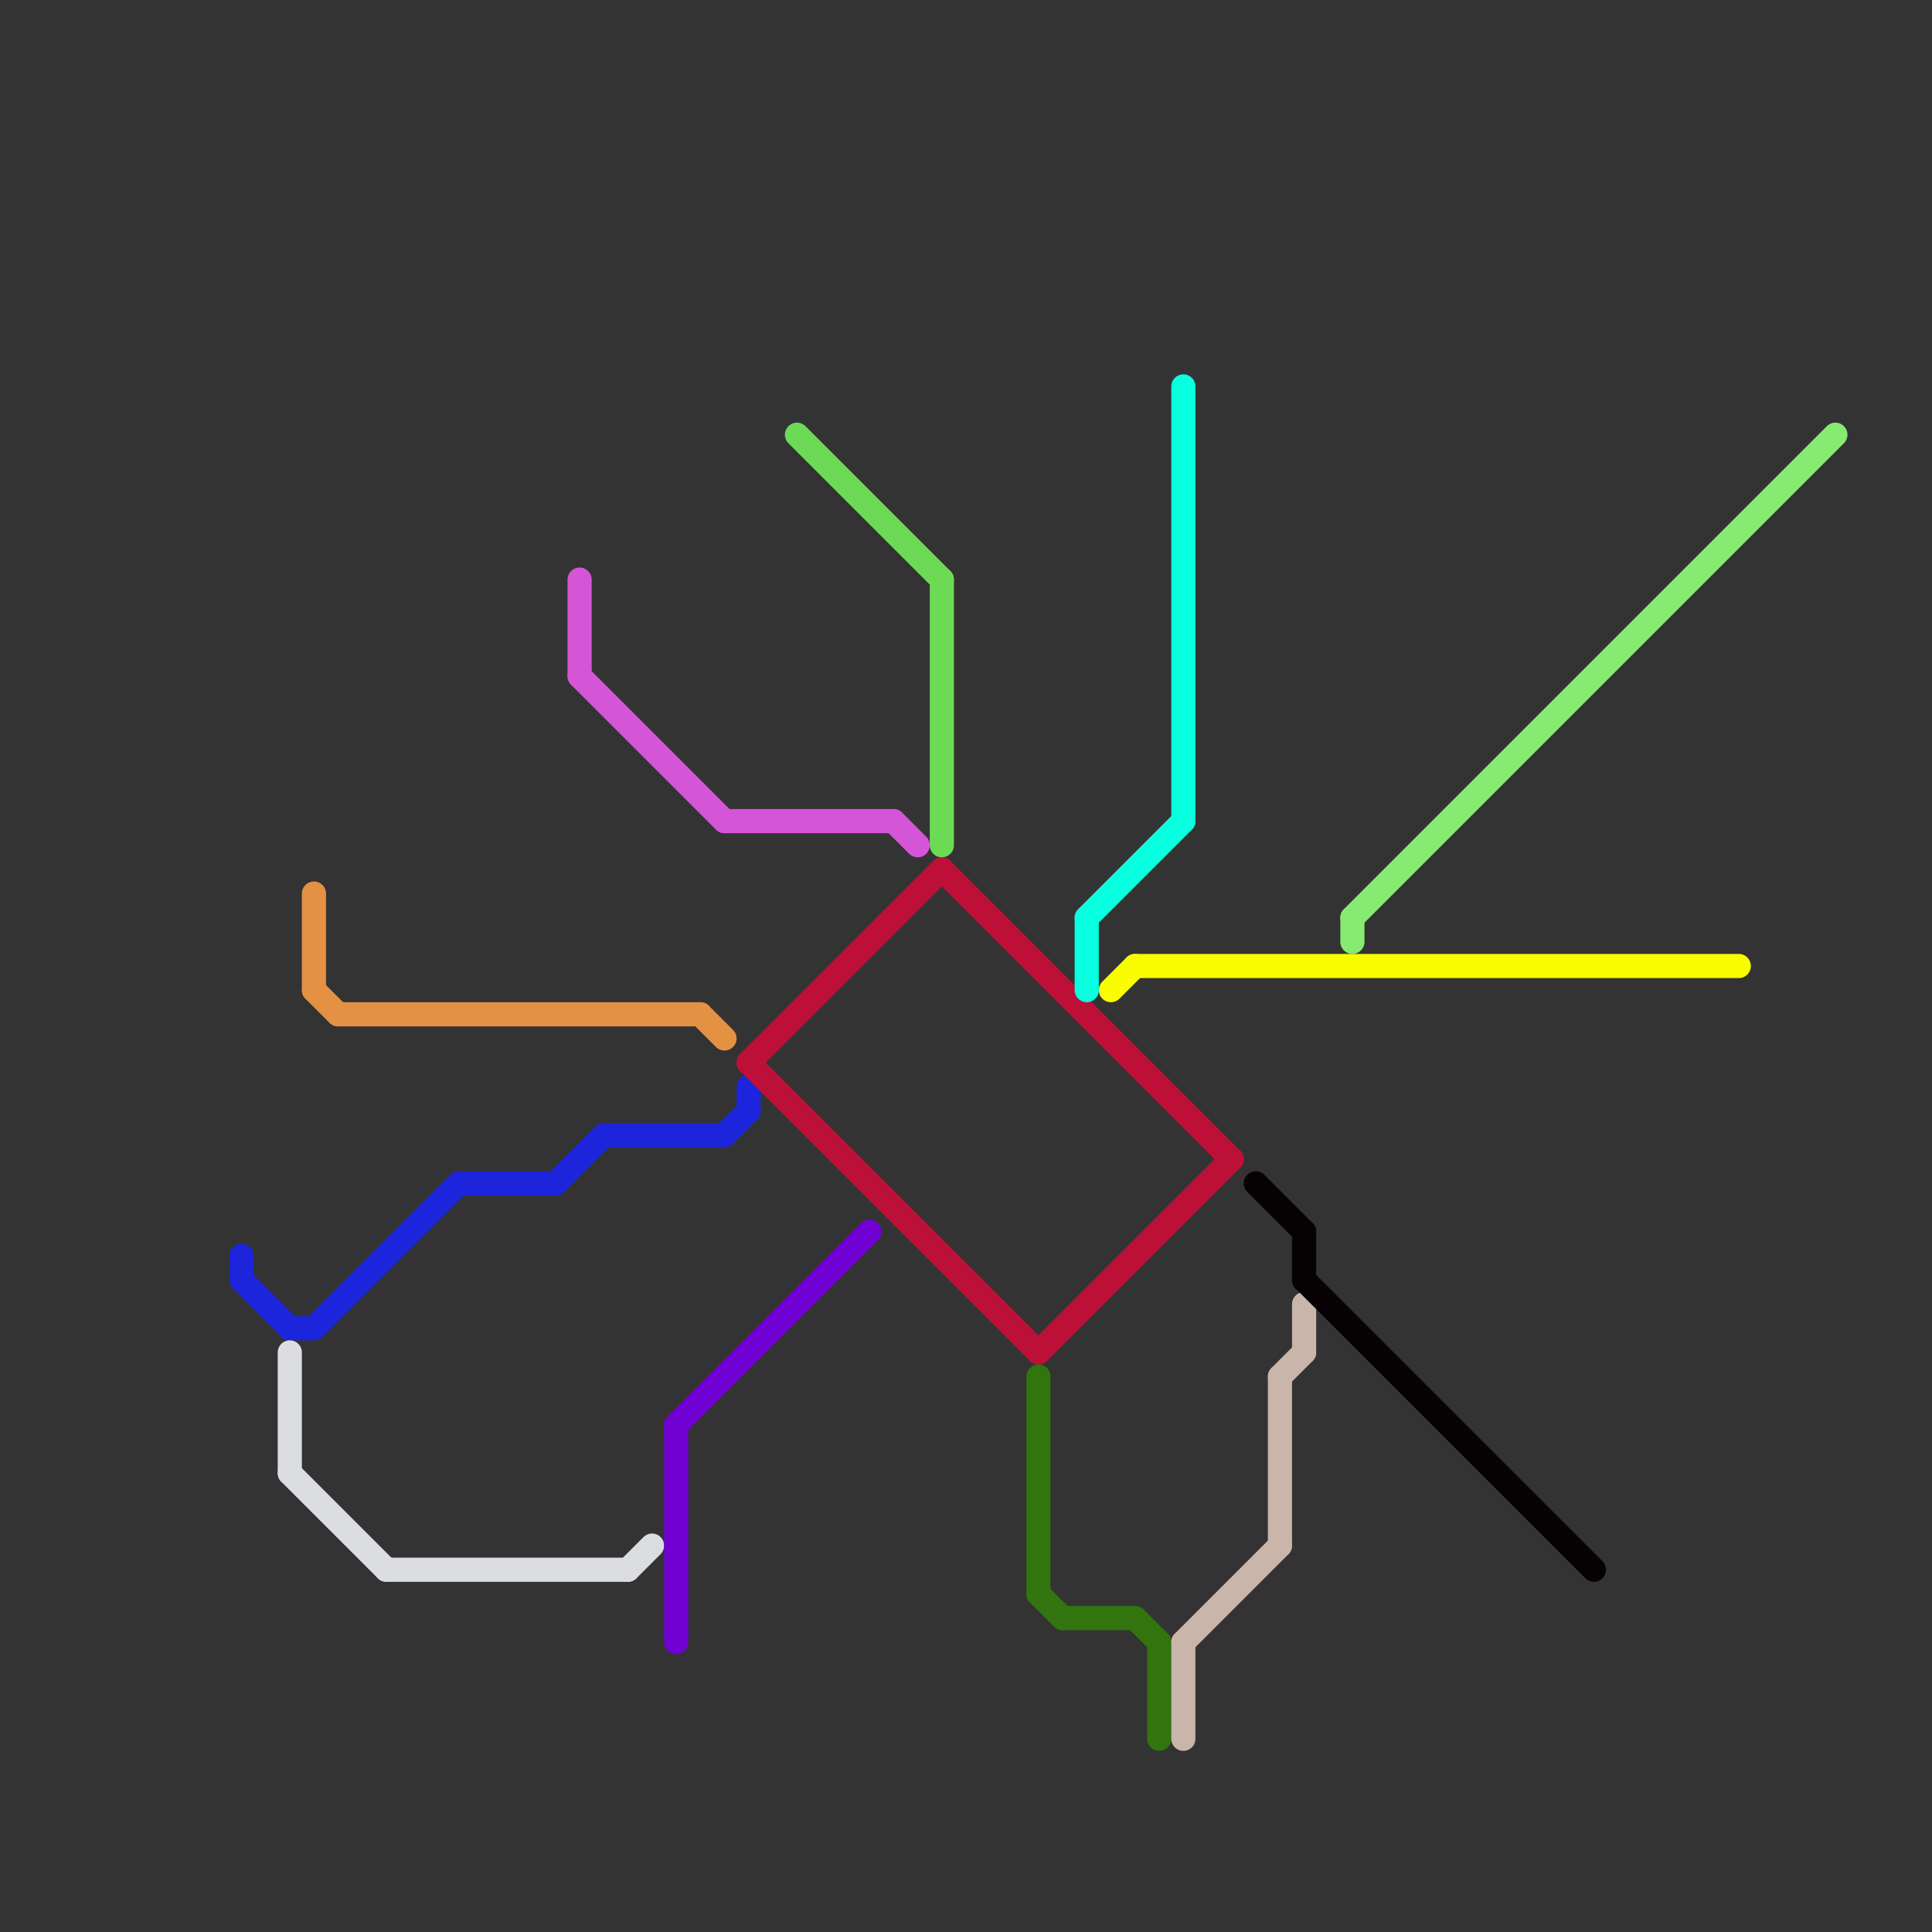 
<svg version="1.1" xmlns="http://www.w3.org/2000/svg" viewBox="0 0 80 80">
<rect x="0" y="0" width="80" height="80" fill="#333333" stroke="none"/>
<style>text { font: 1px Helvetica; font-weight: 600; white-space: pre; dominant-baseline: central; } line { stroke-width: 1; fill: none; stroke-linecap: round; stroke-linejoin: round; } .c0 { stroke: #1c25dc } .c1 { stroke: #dbdde0 } .c2 { stroke: #e49144 } .c3 { stroke: #d555d7 } .c4 { stroke: #7100d3 } .c5 { stroke: #bd1038 } .c6 { stroke: #6dda56 } .c7 { stroke: #32740d } .c8 { stroke: #08ffdf } .c9 { stroke: #fafd00 } .c10 { stroke: #c9b5a9 } .c11 { stroke: #060103 } .c12 { stroke: #87ea71 }</style><defs><g id="wm-xf"><circle r="1.2" fill="#000"/><circle r="0.9" fill="#fff"/><circle r="0.6" fill="#000"/><circle r="0.3" fill="#fff"/></g><g id="wm"><circle r="0.6" fill="#000"/><circle r="0.3" fill="#fff"/></g></defs><line class="c0" x1="31" y1="45" x2="31" y2="46"/><line class="c0" x1="19" y1="49" x2="23" y2="49"/><line class="c0" x1="10" y1="53" x2="12" y2="55"/><line class="c0" x1="12" y1="55" x2="13" y2="55"/><line class="c0" x1="10" y1="52" x2="10" y2="53"/><line class="c0" x1="30" y1="47" x2="31" y2="46"/><line class="c0" x1="23" y1="49" x2="25" y2="47"/><line class="c0" x1="25" y1="47" x2="30" y2="47"/><line class="c0" x1="13" y1="55" x2="19" y2="49"/><line class="c1" x1="16" y1="65" x2="26" y2="65"/><line class="c1" x1="12" y1="61" x2="16" y2="65"/><line class="c1" x1="12" y1="56" x2="12" y2="61"/><line class="c1" x1="26" y1="65" x2="27" y2="64"/><line class="c2" x1="13" y1="41" x2="14" y2="42"/><line class="c2" x1="29" y1="42" x2="30" y2="43"/><line class="c2" x1="13" y1="37" x2="13" y2="41"/><line class="c2" x1="14" y1="42" x2="29" y2="42"/><line class="c3" x1="37" y1="34" x2="38" y2="35"/><line class="c3" x1="24" y1="28" x2="30" y2="34"/><line class="c3" x1="30" y1="34" x2="37" y2="34"/><line class="c3" x1="24" y1="24" x2="24" y2="28"/><line class="c4" x1="28" y1="59" x2="36" y2="51"/><line class="c4" x1="28" y1="59" x2="28" y2="68"/><line class="c5" x1="31" y1="44" x2="43" y2="56"/><line class="c5" x1="39" y1="36" x2="51" y2="48"/><line class="c5" x1="31" y1="44" x2="39" y2="36"/><line class="c5" x1="43" y1="56" x2="51" y2="48"/><line class="c6" x1="33" y1="18" x2="39" y2="24"/><line class="c6" x1="39" y1="24" x2="39" y2="35"/><line class="c7" x1="44" y1="67" x2="47" y2="67"/><line class="c7" x1="47" y1="67" x2="48" y2="68"/><line class="c7" x1="43" y1="66" x2="44" y2="67"/><line class="c7" x1="48" y1="68" x2="48" y2="72"/><line class="c7" x1="43" y1="57" x2="43" y2="66"/><line class="c8" x1="45" y1="38" x2="45" y2="41"/><line class="c8" x1="45" y1="38" x2="49" y2="34"/><line class="c8" x1="49" y1="16" x2="49" y2="34"/><line class="c9" x1="47" y1="40" x2="72" y2="40"/><line class="c9" x1="46" y1="41" x2="47" y2="40"/><line class="c10" x1="53" y1="57" x2="54" y2="56"/><line class="c10" x1="54" y1="54" x2="54" y2="56"/><line class="c10" x1="49" y1="68" x2="53" y2="64"/><line class="c10" x1="53" y1="57" x2="53" y2="64"/><line class="c10" x1="49" y1="68" x2="49" y2="72"/><line class="c11" x1="54" y1="51" x2="54" y2="53"/><line class="c11" x1="52" y1="49" x2="54" y2="51"/><line class="c11" x1="54" y1="53" x2="66" y2="65"/><line class="c12" x1="56" y1="38" x2="76" y2="18"/><line class="c12" x1="56" y1="38" x2="56" y2="39"/>
</svg>
